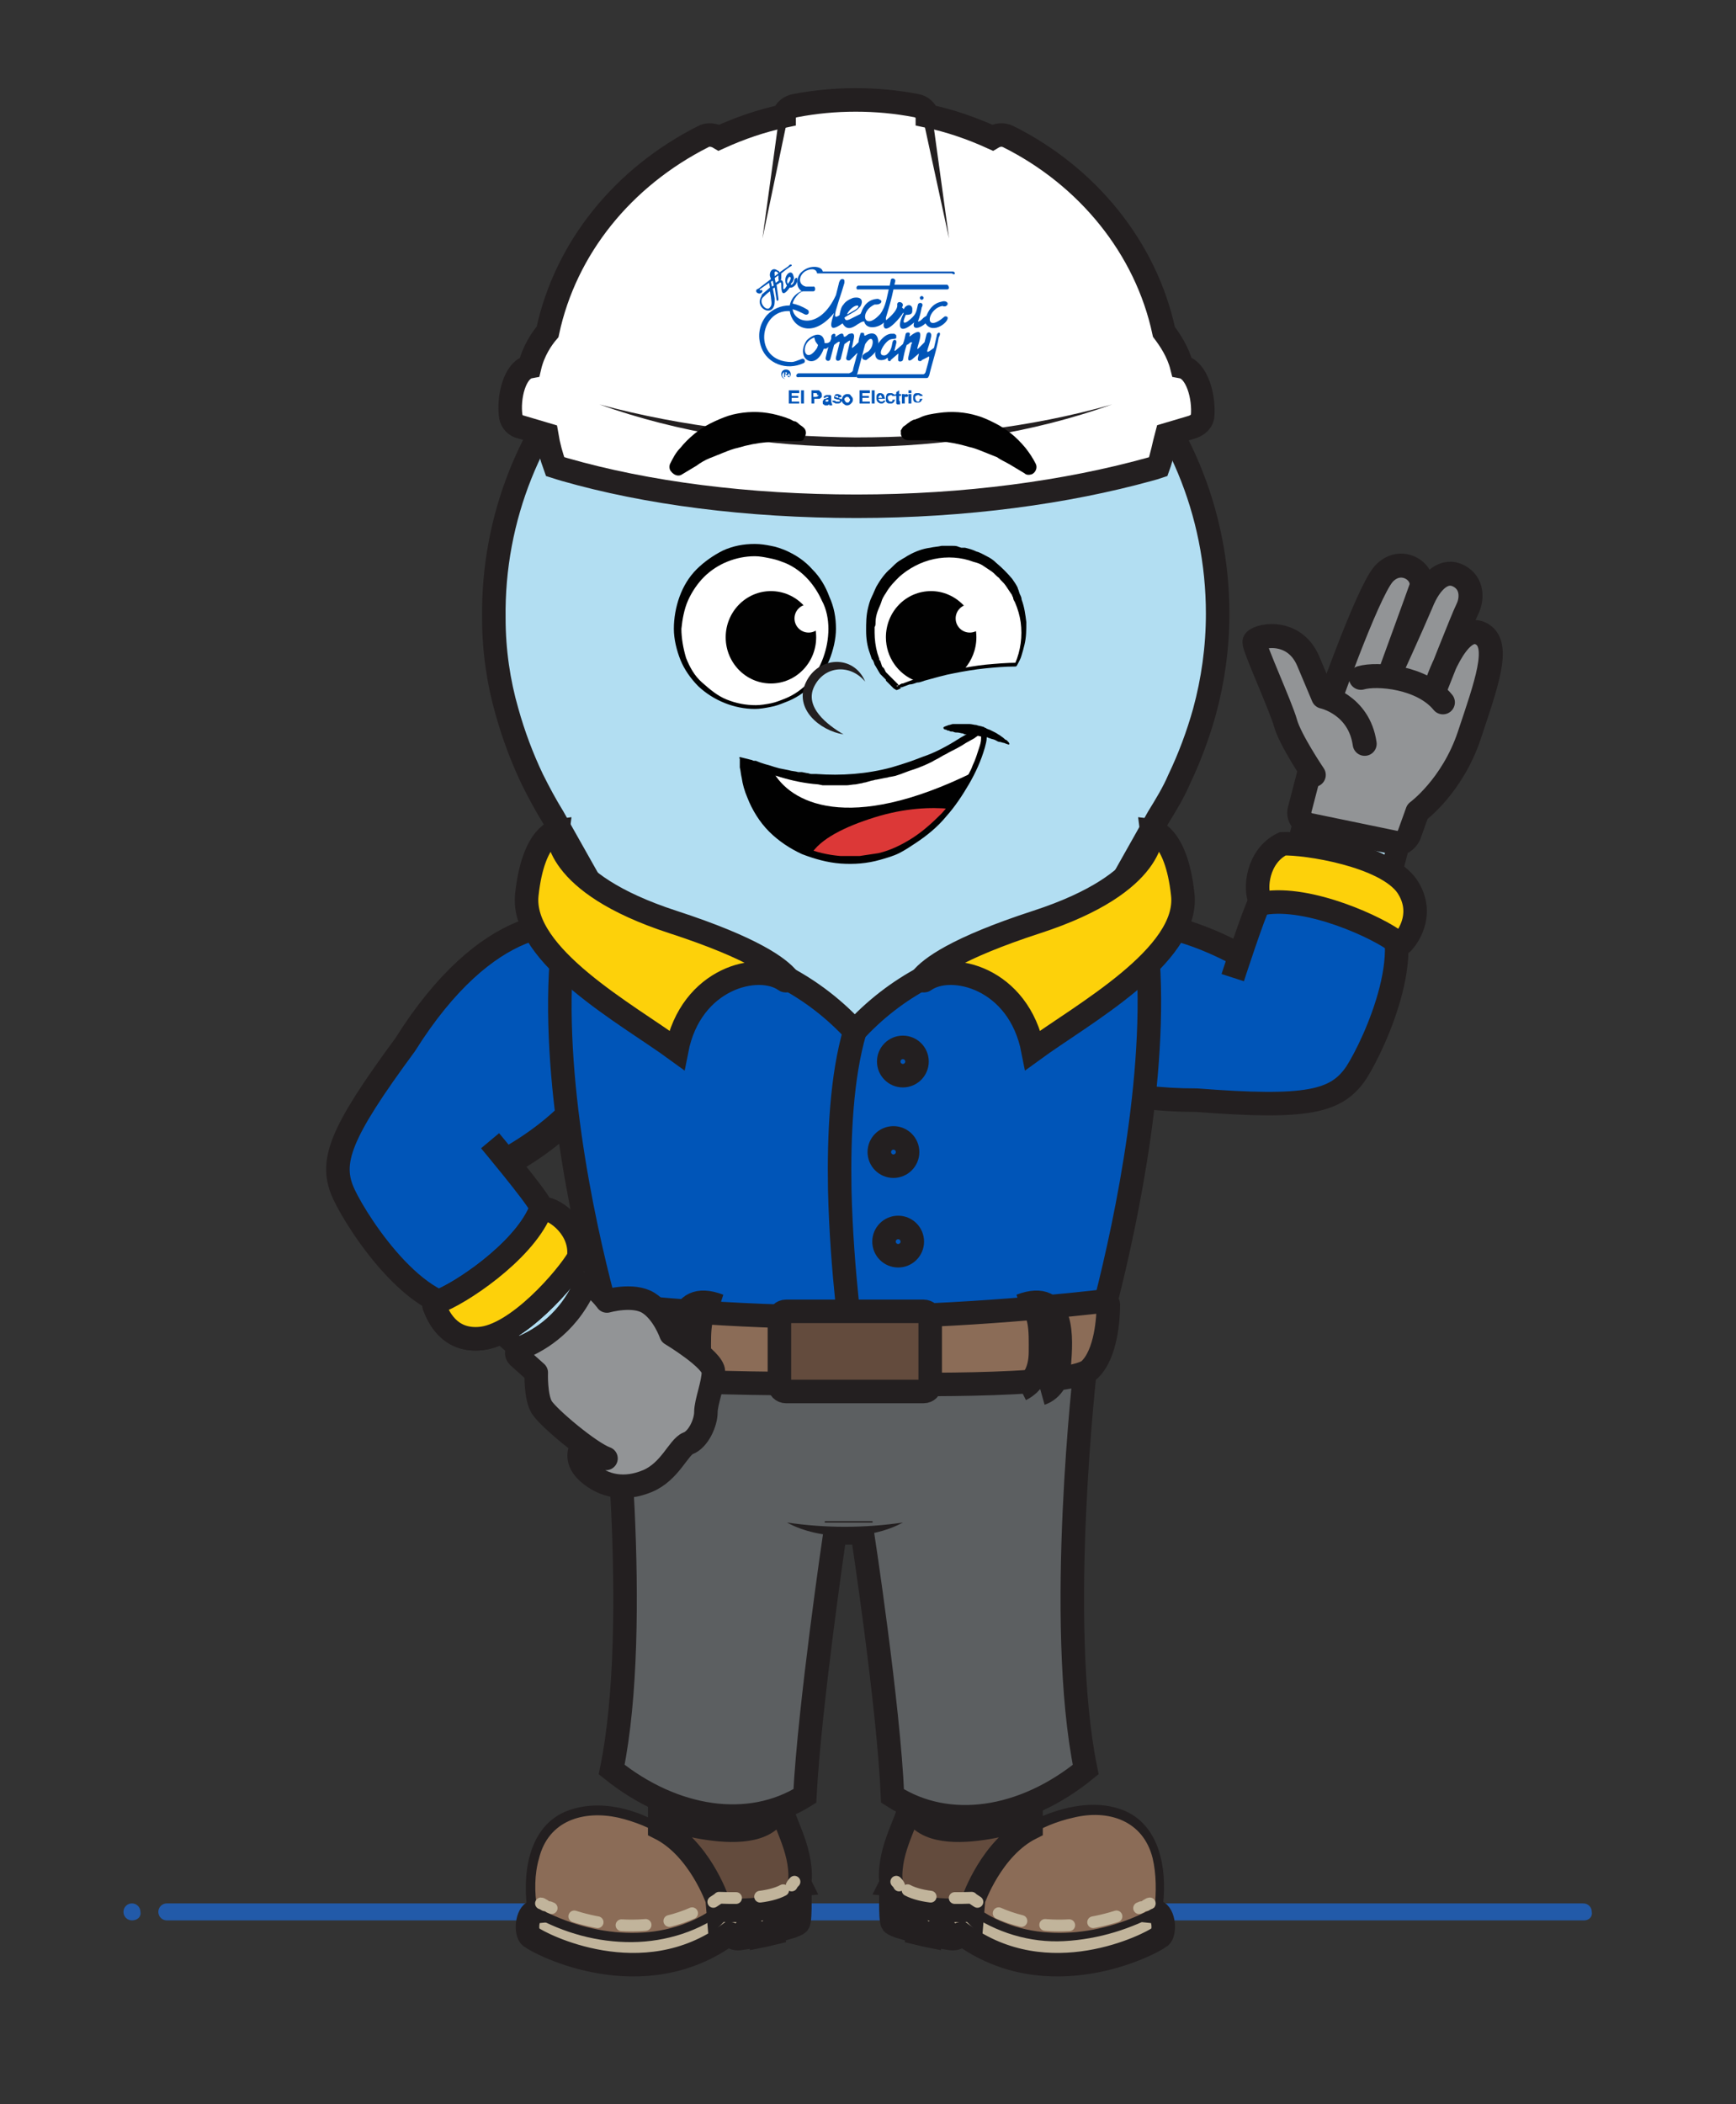 <?xml version="1.0" encoding="utf-8"?>
<!-- Generator: Adobe Illustrator 27.0.0, SVG Export Plug-In . SVG Version: 6.00 Build 0)  -->
<svg version="1.1" id="Layer_1" xmlns="http://www.w3.org/2000/svg" xmlns:xlink="http://www.w3.org/1999/xlink" x="0px" y="0px"
	 viewBox="0 0 184.2 223.2" style="enable-background:new 0 0 184.2 223.2;" xml:space="preserve">
<rect x="0" y="0" width="184.2" height="223.2" fill="#333333" stroke="none"/>
<style type="text/css">
	.st0{fill:#225AA9;}
	.st1{fill:#0055B8;stroke:#231F20;stroke-width:2.495;stroke-miterlimit:10;}
	.st2{fill:#B2DEF2;stroke:#231F20;stroke-width:2.344;stroke-miterlimit:10;}
	.st3{fill:#FDD10A;stroke:#231F20;stroke-width:2.495;stroke-miterlimit:10;}
	.st4{fill:#929496;stroke:#231F20;stroke-width:2.545;stroke-linecap:round;stroke-linejoin:round;stroke-miterlimit:10;}
	.st5{fill:#B2DEF2;stroke:#231F20;stroke-width:2.495;stroke-miterlimit:10;}
	.st6{fill:#C1B49B;stroke:#231F20;stroke-width:2.495;stroke-miterlimit:10;}
	.st7{fill:#8B6C57;}
	.st8{fill:#231F20;}
	.st9{fill:#634B3D;stroke:#231F20;stroke-width:2.495;stroke-miterlimit:10;}
	.st10{fill:none;stroke:#C1B49B;stroke-width:1.248;stroke-linecap:round;stroke-linejoin:round;}
	.st11{fill:none;stroke:#C1B49B;stroke-width:1.248;stroke-linecap:round;stroke-linejoin:round;stroke-dasharray:2.556,2.556;}
	.st12{fill:#5C5F61;stroke:#231F20;stroke-width:2.495;stroke-miterlimit:10;}
	.st13{fill:#8B6C57;stroke:#231F20;stroke-width:2.495;stroke-miterlimit:10;}
	.st14{fill:#5C5F61;}
	.st15{fill:#FFFFFF;stroke:#231F20;stroke-width:2.495;stroke-miterlimit:10;}
	.st16{fill:#0055B8;}
	.st17{fill:#B2DEF2;stroke:#231F20;stroke-width:2.186;stroke-miterlimit:10.001;}
	.st18{fill:#929496;stroke:#231F20;stroke-width:2.495;stroke-linecap:round;stroke-linejoin:round;stroke-miterlimit:10;}
	.st19{fill:#FFFFFF;}
	.st20{fill:#010101;}
	.st21{fill:#DC3837;}
	.st22{fill:#B2DEF2;}
</style>
<g>
	<g>
		<path class="st0" d="M168.1,203.7H17.7c-0.5,0-0.9-0.4-0.9-0.9s0.4-0.9,0.9-0.9H168c0.5,0,0.9,0.4,0.9,0.9
			C169,203.3,168.6,203.7,168.1,203.7z"/>
	</g>
	<g>
		<path class="st0" d="M14,203.7c-0.5,0-0.9-0.4-0.9-0.9s0.4-0.9,0.9-0.9h0c0.5,0,0.9,0.4,0.9,0.9C15,203.3,14.6,203.7,14,203.7z"/>
	</g>
</g>
<g>
	<g>
		<path class="st1" d="M54.2,123.3c13.7-7.8,13.7-19.5,9.2-23.1c-3-2.4-11.5-2-19.9,11.4c-6.9,9.2-7.9,12.2-6.4,15.5
			c1.5,3.3,8.2,13.4,14,11.5s7.1-9.1,6.4-10.4c-0.7-1.3-5.2-6.6-5.2-6.6"/>
	</g>
	<g>
		
			<rect x="139.4" y="83.5" transform="matrix(0.251 -0.968 0.968 0.251 21.517 205.166)" class="st2" width="7.9" height="10.3"/>
		<g>
			<path class="st1" d="M131.3,101.2c-14.2-7.6-24.3-1.2-24.9,4.5c-0.4,3.8,4.5,11,20.6,11c11.7,0.9,14.8,0.2,16.9-2.9
				c2-3.1,7.1-14.3,2.3-18.3c-4.8-4-11.7-1.2-12.5,0.1c-0.7,1.3-2.9,8.1-2.9,8.1"/>
		</g>
		<path class="st3" d="M133.7,95.5c-0.6-1.2-0.3-4.7,2.4-6c2.4-0.1,10.9,1.2,13.2,4.5c1.8,2.7,0.3,5.1-0.4,5.9
			c-0.1,0.2-0.4,0.2-0.6,0.1c-2-1.6-9.4-5-14.2-4.2C134,95.8,133.8,95.7,133.7,95.5z"/>
		<g>
			<path class="st4" d="M149.5,88.6l0.9-2.5c0,0,3.7-2.7,5.5-8.1c1.8-5.4,3.3-9.5,1.4-10.7c-2.7-1.7-5,5.7-5,5.7s2.9-7.4,3.4-8.4
				c0.5-1,0.6-2.7-0.9-3.5c-1.5-0.8-3,0.4-4,2.9c-1.1,2.6-3.3,7.4-3.3,7.4s3.1-8.5,3.3-9.1c0.4-1.7-2.2-3.4-4-1.4
				c-1.8,2.1-6.3,15-6.3,15l-2.6,10c-0.2,0.7,0.3,1.4,1,1.6l9.2,1.9C148.6,89.6,149.2,89.2,149.5,88.6z"/>
			<path class="st4" d="M139.4,82.2c0,0-2.5-3.7-3-5.5c-0.5-1.8-3.3-7.9-3.3-8.6c0-0.6,4.1-1.7,5.7,2c1.6,3.8,1.6,3.8,1.6,3.8
				s3.8,0.8,4.4,5"/>
			<path class="st4" d="M144.4,71.9c1.7-0.5,6.5-0.1,8.7,2.6"/>
		</g>
	</g>
	<g>
		<path class="st1" d="M53.9,122.9c14.1-8,14-20,9.5-23.7c-3-2.4-11.8-2.1-20.4,11.6c-7,9.5-8.1,12.5-6.5,15.9
			c1.6,3.4,8.4,13.7,14.3,11.8c5.9-1.9,7.3-9.3,6.5-10.7c-0.7-1.3-5.3-6.8-5.3-6.8"/>
	</g>
	<path class="st5" d="M90.4,25.8c-21.2,0.2-38.3,18.2-38,39.8c0,3.4,0.5,6.8,1.4,9.9c0.7,2.5,1.6,4.9,2.7,7.2c0.7,1.4,1.4,2.7,2.2,4
		l0,0l12.9,22.9l0,0c8.5,15.1,29.9,15.1,38.4,0l0,0l12.9-22.9l0,0c0.8-1.3,1.6-2.6,2.2-4c1.1-2.3,2-4.7,2.7-7.2
		c0.9-3.3,1.4-6.8,1.4-10.4C129.2,43.3,111.8,25.6,90.4,25.8z"/>
	<path class="st1" d="M90.9,109.6c-9.3-10.3-22.5-10.1-31.1-10.1c-1.6,13.3,2,30,4.2,38.3c0.8,3.2,3,5.7,6,6.9l20.7,7.8h0l20.7-7.8
		c2.9-1.1,5.1-3.7,6-6.9c2.1-8.3,5.7-25.1,4.2-38.3c-8.6,0-21.8-0.2-31.1,10.1"/>
	<path class="st1" d="M90.5,143.1c0,0-1.2-8-1.4-17c-0.1-5.7,0.2-11.9,1.6-16.7"/>
	<g>
		<circle class="st1" cx="95.8" cy="112.6" r="1.5"/>
		<circle class="st1" cx="94.8" cy="122.2" r="1.5"/>
		<circle class="st1" cx="95.3" cy="131.7" r="1.5"/>
	</g>
	<g>
		<path class="st6" d="M84.7,204c-0.1,0.1-0.5,0.3-1.2,0.5l0-0.1l-0.6-0.4l-0.7,0.1l-0.4,0.6l0.1,0.4c-0.4,0.1-0.9,0.2-1.4,0.3
			l-0.1-0.4l-0.6-0.4l-0.7,0.1l-0.4,0.6l0,0.3c-1.2,0.2-1-0.5-1.3-0.5c-9.2,6.8-20.1,1.1-21,0.4c-0.6-0.2-0.6-2.2,0.2-2.7l28.3-2.9
			C84.8,199.7,85,203.6,84.7,204z"/>
		<g>
			<path class="st7" d="M84.9,198.8c0.1,3.5-3.6,4-8.6,3.8c0,0-0.1,0.1-0.1,0.1c-9.2,6.4-19.7-0.1-19.7-0.1s-1.3-7.7,3.6-9.9
				c4.8-2.1,10.6,1.6,10.8,1.8l-0.9-0.7v-3.2c0,0,8.7,0,12.7,0C82.7,192.7,84.8,195.3,84.9,198.8z"/>
			<g>
				<path class="st8" d="M84.9,198.8c0.1,4.2-5.6,4.3-8.6,4.3l0.3-0.1c-2.9,2.1-6.6,3.1-10.2,3c-3.7-0.1-7.2-1.2-10.4-3.1
					c-0.6-3.8-0.1-8.9,3.9-10.7c2.8-1.2,6-0.7,8.7,0.5c0.9,0.4,1.8,0.8,2.6,1.4l-0.6,0.8c-0.1-0.1-1-0.8-1.1-0.8v-0.2v-3.2v-0.5H70
					c2.1,0,7.5,0,9.5,0c1.1,0,2.5,0,3.6,0.1c-0.2,1.5,0.5,3,0.9,4.4C84.5,195.9,84.8,197.3,84.9,198.8L84.9,198.8z M84.9,198.8
					c0-1.4-0.5-2.8-1.1-4.1c-0.6-1.3-1.4-2.5-1.5-4.1l0.4,0.4l-1.6,0.1c-2.9,0-8.2,0-11.1,0l0.5-0.5v3.2l-0.2-0.4l0.9,0.7l-0.6,0.8
					c-1.5-1-3.3-1.7-5-2.1c-3.7-0.8-7.4,0.3-8.4,4.3c-0.5,1.7-0.5,3.6-0.2,5.4l-0.2-0.3c5.4,3.1,12.7,4.1,18.2,0.7
					c0.4-0.2,0.8-0.5,1.2-0.8l0.2,0C79.2,202.1,84.8,203.1,84.9,198.8L84.9,198.8z"/>
			</g>
		</g>
		<path class="st9" d="M84.9,198.8c0.1,3.5-3.6,4-8.6,3.8c0,0-0.1,0.1-0.1,0.1l-0.1-1.2c0,0-1.9-5.5-6.1-7.6v-1.2
			c0,0,12.7,4.4,12.7-2.2C82.7,192.7,84.8,195.3,84.9,198.8z"/>
		<g>
			<g>
				<path class="st10" d="M84.3,199.6c-0.1,0.1-0.2,0.2-0.3,0.4"/>
				<path class="st11" d="M83.1,200.5c-1.5,0.8-4,0.9-6.8,0.8c0,0-0.1,0.1-0.1,0.1c-6.9,4.8-14.5,2.4-17.9,0.9"/>
				<path class="st10" d="M57.8,202.1c-0.2-0.1-0.3-0.2-0.4-0.2"/>
			</g>
		</g>
	</g>
	<g>
		<path class="st6" d="M94.7,204c0.1,0.1,0.5,0.3,1.2,0.5l0-0.1l0.6-0.4l0.7,0.1l0.4,0.6l-0.1,0.4c0.4,0.1,0.9,0.2,1.4,0.3l0.1-0.4
			l0.6-0.4l0.7,0.1l0.4,0.6l0,0.3c1.2,0.2,1-0.5,1.3-0.5c9.2,6.8,20.1,1.1,21,0.4c0.6-0.2,0.6-2.2-0.2-2.7l-28.3-2.9
			C94.6,199.7,94.4,203.6,94.7,204z"/>
		<g>
			<path class="st7" d="M94.5,198.8c-0.1,3.5,3.6,4,8.6,3.8c0,0,0.1,0.1,0.1,0.1c9.2,6.4,19.7-0.1,19.7-0.1s1.3-7.7-3.6-9.9
				c-4.8-2.1-10.6,1.6-10.8,1.8l0.9-0.7v-3.2c0,0-8.7,0-12.7,0C96.7,192.7,94.6,195.3,94.5,198.8z"/>
			<g>
				<path class="st8" d="M94.5,198.8c0,4.3,5.6,3.4,8.6,3.3l0.2,0c0.4,0.3,0.8,0.6,1.2,0.8c5.5,3.4,12.8,2.4,18.2-0.7l-0.2,0.3
					c0.2-1.8,0.2-3.7-0.2-5.4c-1-4-4.7-5.2-8.4-4.3c-1.8,0.4-3.5,1.1-5,2.1l-0.6-0.8l0.9-0.7l-0.2,0.4v-3.2l0.5,0.5
					c-2.9,0-8.2,0-11.1,0l-1.6-0.1l0.4-0.4c-0.1,1.5-0.9,2.7-1.5,4.1C95,196,94.6,197.3,94.5,198.8L94.5,198.8z M94.5,198.8
					c0-1.4,0.4-2.8,0.8-4.2c0.4-1.4,1.1-2.9,0.9-4.4c1.1-0.1,2.5-0.1,3.6-0.1c2,0,7.4,0,9.5,0h0.5v0.5v3.2v0.2
					c-0.1,0.1-1,0.7-1.1,0.8l-0.6-0.8c0.8-0.5,1.7-1,2.6-1.4c2.7-1.1,5.9-1.7,8.7-0.5c4,1.8,4.5,6.9,3.9,10.7
					c-3.2,1.8-6.7,2.9-10.4,3.1c-3.6,0.2-7.2-0.9-10.2-3l0.3,0.1C100.1,203.1,94.4,202.9,94.5,198.8L94.5,198.8z"/>
			</g>
		</g>
		<path class="st9" d="M94.5,198.8c-0.1,3.5,3.6,4,8.6,3.8c0,0,0.1,0.1,0.1,0.1l0.1-1.2c0,0,1.9-5.5,6.1-7.6v-1.2
			c0,0-12.7,4.4-12.7-2.2C96.7,192.7,94.6,195.3,94.5,198.8z"/>
		<g>
			<g>
				<path class="st10" d="M95.1,199.6c0.1,0.1,0.2,0.2,0.3,0.4"/>
				<path class="st11" d="M96.3,200.5c1.5,0.8,4,0.9,6.8,0.8c0,0,0.1,0.1,0.1,0.1c6.9,4.8,14.5,2.4,17.9,0.9"/>
				<path class="st10" d="M121.6,202.1c0.2-0.1,0.3-0.2,0.4-0.2"/>
			</g>
		</g>
	</g>
	<g>
		<path class="st12" d="M115.2,144.7c0,0-3.2,27.4,0,43c-6.6,5.4-14.6,6.6-20.5,2.8c-0.4-9.6-3.2-27.9-3.2-27.9h-2.9
			c0,0-2.7,18.3-3.2,27.9c-5.9,3.7-13.9,2.5-20.5-2.8c3.2-15.6,0-43,0-43"/>
		<path class="st13" d="M63,138.1c-0.2,0-0.4,0.1-0.5,0.3c-0.2,1.6-0.6,7.1,3.8,7.7c5.1,0.7,22.3,0.7,24.6,0.7
			c2.4,0,22.5,0.5,24.7-1.5c1.8-1.7,2-5.6,2-6.9c0-0.2-0.2-0.4-0.4-0.4c-2.5,0.3-15.2,1.7-27.2,1.7C77.6,139.8,65.6,138.5,63,138.1z
			"/>
		<path class="st9" d="M98,147.6H83.4c-0.4,0-0.7-0.3-0.7-0.7v-7.1c0-0.4,0.3-0.7,0.7-0.7H98c0.4,0,0.7,0.3,0.7,0.7v7.1
			C98.7,147.3,98.4,147.6,98,147.6z"/>
		<path class="st12" d="M74.1,147.8c0,0-1.8-0.5-1.9-3.1c-0.2-2.6-0.6-8,4.1-6.2c-2.3-0.6-2.1,3-2.1,4.9s0.7,3.3,2.1,4"/>
		<path class="st12" d="M110.5,147.8c0,0,1.8-0.5,1.9-3.1c0.2-2.6,0.6-8-4.1-6.2c2.3-0.6,2.1,3,2.1,4.9s-0.7,3.3-2.1,4"/>
		<g>
			<path class="st14" d="M95.8,161.5c-1.6,0.6-3.8,0.9-6.2,0.9s-4.6-0.3-6.2-0.9"/>
			<path class="st8" d="M95.8,161.5c-3.5,1.9-8.8,1.9-12.3,0C87.6,162.1,91.7,162.1,95.8,161.5L95.8,161.5z"/>
		</g>
	</g>
	<path class="st3" d="M83.3,104c-2.8-2-10-0.3-11.5,7.4c-5.2-3.8-16.6-10-15.9-16.5c0.7-6.5,3.3-6.8,3.3-6.8s-0.7,5.5,12.2,9.7
		c8.6,2.8,11.3,4.9,12.2,6C83.6,103.9,83.4,104.1,83.3,104z"/>
	<path class="st3" d="M98.1,104c2.8-2,10-0.3,11.5,7.4c5.2-3.8,16.6-10,15.9-16.5c-0.7-6.5-3.3-6.8-3.3-6.8s0.7,5.5-12.2,9.7
		c-8.6,2.8-11.3,4.9-12.2,6C97.8,103.9,98,104.1,98.1,104z"/>
	<g>
		<path class="st15" d="M125.4,38.9c-0.4-1.6-1.3-2.9-1.9-3.7c-1.9-8.9-8.1-16.5-16.5-20.7c-0.6-0.3-1.2-0.2-1.7,0.1
			c-2.2-1-4.5-1.8-6.9-2.3l0-0.1c-0.2-0.5-0.6-0.9-1.2-1c-2.1-0.4-4.2-0.6-6.4-0.6c-2.2,0-4.3,0.2-6.4,0.6c-0.6,0.1-1.1,0.5-1.2,1
			l0,0.1c-2.4,0.5-4.7,1.3-6.9,2.3c-0.5-0.3-1.2-0.4-1.7-0.1C66.1,18.8,60,26.3,58.1,35.2c-0.6,0.7-1.5,2-1.9,3.7
			c-1.6,0.3-2.3,3.3-2,5.3c0.1,0.5,0.5,1,1.1,1.1l2.7,0.8c0.2,1.2,0.5,2.3,0.9,3.4c0.3,0.1,0.7,0.2,1,0.3c8.7,2.5,19.4,3.9,31,3.9
			s22.3-1.5,31-3.9c0.4-0.1,0.7-0.2,1-0.3c0.4-1.1,0.6-2.3,0.9-3.4l2.7-0.8c0.6-0.2,1-0.6,1.1-1.1C127.8,42.1,127,39.2,125.4,38.9z"
			/>
		<g>
			<path class="st8" d="M63.6,42.9c8.9,2.4,18.1,3.4,27.2,3.5c9.2,0,18.4-1,27.2-3.5C101.2,48.9,80.4,48.9,63.6,42.9L63.6,42.9z"/>
		</g>
		<g>
			<polygon class="st8" points="83.6,12.4 80.9,25.3 82.7,12.2 			"/>
		</g>
		<g>
			<polygon class="st8" points="98.9,12.2 100.7,25.3 97.9,12.4 			"/>
		</g>
	</g>
	<g>
		<polygon class="st16" points="84,42.2 84.7,42.2 84.7,42 84,42 84,41.7 84.8,41.7 84.8,41.4 83.7,41.4 83.7,42.8 84.8,42.8 
			84.8,42.6 84,42.6 		"/>
		<rect x="85" y="41.4" class="st16" width="0.3" height="1.4"/>
		<path class="st16" d="M86.9,41.4c-0.1,0-0.2,0-0.3,0h-0.5v1.4h0.3v-0.5h0.2c0.1,0,0.2,0,0.3,0c0.1,0,0.1,0,0.2-0.1
			c0,0,0.1-0.1,0.1-0.1c0-0.1,0-0.1,0-0.2c0-0.1,0-0.2-0.1-0.3C87,41.5,87,41.5,86.9,41.4z M86.8,42C86.8,42,86.8,42,86.8,42
			c-0.1,0.1-0.2,0.1-0.3,0.1h-0.2v-0.4h0.1c0.1,0,0.2,0,0.2,0c0,0,0.1,0,0.1,0.1c0,0,0,0.1,0,0.1C86.9,41.9,86.9,41.9,86.8,42z"/>
		<path class="st16" d="M88.2,42.5l0-0.3c0-0.1,0-0.2,0-0.2s-0.1-0.1-0.1-0.1c-0.1,0-0.2,0-0.3,0c-0.1,0-0.2,0-0.3,0.1
			c-0.1,0-0.1,0.1-0.1,0.2l0.2,0c0,0,0-0.1,0.1-0.1c0,0,0.1,0,0.1,0c0.1,0,0.1,0,0.1,0c0,0,0,0.1,0,0.1v0c0,0-0.1,0-0.3,0.1
			c-0.1,0-0.2,0-0.2,0.1s-0.1,0.1-0.1,0.1c0,0,0,0.1,0,0.2c0,0.1,0,0.2,0.1,0.2c0.1,0.1,0.1,0.1,0.2,0.1c0.1,0,0.1,0,0.2,0
			c0.1,0,0.1-0.1,0.2-0.1c0,0,0,0,0,0c0,0,0,0.1,0,0.1h0.3c0,0,0-0.1,0-0.1C88.2,42.7,88.2,42.6,88.2,42.5z M87.9,42.4
			c0,0.1,0,0.1,0,0.1c0,0,0,0.1-0.1,0.1c0,0-0.1,0-0.1,0c0,0-0.1,0-0.1,0c0,0,0-0.1,0-0.1c0,0,0-0.1,0.1-0.1c0,0,0.1,0,0.2,0
			C87.8,42.4,87.9,42.4,87.9,42.4L87.9,42.4L87.9,42.4z"/>
		<path class="st16" d="M88.9,42.2c-0.1,0-0.2-0.1-0.3-0.1c0,0,0,0,0,0c0,0,0,0,0-0.1c0,0,0.1,0,0.2,0c0.1,0,0.1,0,0.1,0
			C88.9,42,89,42.1,88.9,42.2l0.4-0.1c0-0.1-0.1-0.2-0.1-0.2c-0.1,0-0.2-0.1-0.3-0.1c-0.1,0-0.3,0-0.3,0.1s-0.1,0.1-0.1,0.2
			c0,0.1,0,0.2,0.1,0.2c0.1,0,0.2,0.1,0.4,0.1c0,0,0.1,0,0.1,0c0,0,0,0,0,0.1c0,0,0,0.1,0,0.1c0,0-0.1,0-0.2,0c-0.1,0-0.1,0-0.2,0
			c0,0-0.1-0.1-0.1-0.1l-0.3,0c0,0.1,0.1,0.2,0.2,0.2c0.1,0.1,0.2,0.1,0.3,0.1c0.2,0,0.3,0,0.4-0.1s0.1-0.2,0.1-0.2
			c0-0.1,0-0.2-0.1-0.2C89.1,42.3,89,42.2,88.9,42.2z"/>
		<path class="st16" d="M89.9,41.8c-0.1,0-0.2,0-0.3,0.1c-0.1,0-0.1,0.1-0.2,0.2c0,0.1-0.1,0.2-0.1,0.3c0,0.1,0,0.2,0.1,0.3
			c0,0.1,0.1,0.1,0.2,0.2s0.2,0.1,0.3,0.1c0.2,0,0.3-0.1,0.4-0.2s0.2-0.2,0.2-0.4s-0.1-0.3-0.2-0.4C90.2,41.8,90.1,41.8,89.9,41.8z
			 M90.1,42.6c0,0.1-0.1,0.1-0.2,0.1c-0.1,0-0.1,0-0.2-0.1c0-0.1-0.1-0.1-0.1-0.2c0-0.1,0-0.2,0.1-0.2c0-0.1,0.1-0.1,0.2-0.1
			c0.1,0,0.1,0,0.2,0.1c0,0.1,0.1,0.1,0.1,0.2C90.2,42.4,90.2,42.5,90.1,42.6z"/>
		<polygon class="st16" points="91.5,42.2 92.2,42.2 92.2,42 91.5,42 91.5,41.7 92.3,41.7 92.3,41.4 91.2,41.4 91.2,42.8 92.3,42.8 
			92.3,42.6 91.5,42.6 		"/>
		<rect x="92.5" y="41.4" class="st16" width="0.3" height="1.4"/>
		<path class="st16" d="M93.8,41.9c-0.1-0.1-0.2-0.2-0.4-0.2c-0.1,0-0.2,0-0.3,0.1c-0.1,0.1-0.1,0.2-0.1,0.4c0,0.1,0,0.3,0.1,0.4
			c0.1,0.1,0.2,0.2,0.4,0.2c0.1,0,0.2,0,0.3-0.1c0.1-0.1,0.1-0.1,0.2-0.2l-0.3,0c0,0.1,0,0.1-0.1,0.1c0,0-0.1,0-0.1,0
			c-0.1,0-0.1,0-0.2-0.1c0,0-0.1-0.1-0.1-0.2h0.7C93.9,42.2,93.8,42,93.8,41.9z M93.2,42.2c0-0.1,0-0.1,0.1-0.2c0,0,0.1-0.1,0.1-0.1
			c0.1,0,0.1,0,0.1,0.1c0,0,0.1,0.1,0.1,0.2L93.2,42.2L93.2,42.2z"/>
		<path class="st16" d="M94.6,42.6c0,0-0.1,0-0.1,0c-0.1,0-0.1,0-0.2-0.1c0-0.1-0.1-0.1-0.1-0.3c0-0.1,0-0.2,0.1-0.2
			c0,0,0.1-0.1,0.2-0.1c0.1,0,0.1,0,0.1,0c0,0,0.1,0.1,0.1,0.1l0.3,0c0-0.1-0.1-0.2-0.2-0.2c-0.1-0.1-0.2-0.1-0.3-0.1
			c-0.2,0-0.3,0-0.4,0.1C94,42,94,42.1,94,42.3s0,0.3,0.1,0.4c0.1,0.1,0.2,0.1,0.4,0.1c0.1,0,0.2,0,0.3-0.1s0.1-0.2,0.2-0.3l-0.3,0
			C94.7,42.5,94.7,42.6,94.6,42.6z"/>
		<path class="st16" d="M95.5,42.6C95.4,42.6,95.4,42.6,95.5,42.6C95.4,42.6,95.4,42.6,95.5,42.6c-0.1-0.1-0.1-0.1-0.1-0.2V42h0.2
			v-0.2h-0.2v-0.4l-0.3,0.2v0.2H95V42h0.1v0.5c0,0.1,0,0.2,0,0.2c0,0,0,0.1,0,0.1s0,0,0.1,0.1c0,0,0.1,0,0.1,0c0.1,0,0.2,0,0.2,0
			l0-0.2C95.5,42.6,95.5,42.6,95.5,42.6z"/>
		<path class="st16" d="M96.1,41.8c0,0-0.1,0.1-0.1,0.1v-0.1h-0.3v1H96v-0.3c0-0.2,0-0.3,0-0.3c0-0.1,0-0.1,0.1-0.1c0,0,0.1,0,0.1,0
			s0.1,0,0.1,0l0.1-0.2c-0.1,0-0.1-0.1-0.2-0.1C96.1,41.8,96.1,41.8,96.1,41.8z"/>
		<rect x="96.4" y="41.8" class="st16" width="0.3" height="1"/>
		<rect x="96.4" y="41.4" class="st16" width="0.3" height="0.3"/>
		<path class="st16" d="M97.5,42.6c0,0-0.1,0-0.1,0c-0.1,0-0.1,0-0.2-0.1c0-0.1-0.1-0.1-0.1-0.3c0-0.1,0-0.2,0.1-0.2
			c0,0,0.1-0.1,0.2-0.1c0.1,0,0.1,0,0.1,0c0,0,0.1,0.1,0.1,0.1l0.3,0c0-0.1-0.1-0.2-0.2-0.2c-0.1-0.1-0.2-0.1-0.3-0.1
			c-0.2,0-0.3,0-0.4,0.1c-0.1,0.1-0.1,0.2-0.1,0.4s0,0.3,0.1,0.4c0.1,0.1,0.2,0.1,0.4,0.1c0.1,0,0.2,0,0.3-0.1s0.1-0.2,0.2-0.3
			l-0.3,0C97.6,42.5,97.5,42.6,97.5,42.6z"/>
		<path class="st16" d="M99.4,35.6c-0.1,0.4-0.2,0.9-0.3,1.3c-1.2,0.9-0.6,0.3-0.3-1.2c0.1-0.5-0.4-0.6-0.5-0.2l-0.2,0.8
			c0,0-0.5,0.5-0.7,0.7c-0.4,0.3,1.3-3-0.9-1.3l0-0.1c0.2-0.4-0.3-0.4-0.4-0.2C96,35.8,96,36,95.8,36.5L95,37.2c0,0,0,0-0.1,0
			c0,0,0,0,0,0l0.2-0.8c0.1-0.4-0.3-0.5-0.4-0.1c-0.1,0.6-0.2,0.9-0.5,1.2c-0.1,0.1-0.2,0.2-0.4,0.2c-0.9,0,0.2-1.6,0.7-1.7
			c0.3-0.1,0.6,0,0.6-0.2c0-0.1,0-0.2,0-0.2c0-0.1-0.1-0.1-0.2-0.2c-0.1,0-0.3,0-0.4,0c-0.6,0.1-1,0.6-1.3,1
			c-0.3,0.4-0.7,1.8,0.3,1.8c0.3,0,0.5-0.1,0.6-0.2c0,0,0.1-0.1,0.1,0c0,0.2,0,0.3,0.2,0.3c0.1,0,0.1,0,0.1-0.1l0.7-0.6
			c0.2-0.2,0.1,0,0.1,0.3c0,0,0,0.2,0,0.3c0,0.2,0.4,0.2,0.5,0c0.1-0.5,0.2-1,0.4-1.6c0.2-0.1,0.2-0.1,0.3-0.2
			c0.1-0.1,0.2-0.1,0.2-0.1c0.1,0,0.1,0.1,0,0.2l-0.3,1.3c-0.1,0.4,0,0.6,0.4,0.3l0.7-0.6c0,0.2-0.3,0.8,0.1,0.8
			c0.1,0,0.2,0,0.2-0.1l0.6-0.3c0.1-0.1,0.2-0.1,0.2,0c0,0.2-0.2,0.9-0.4,1.6c-0.1,0.2-0.2,0.2-0.3,0.2h-6.8c-0.3,0-0.3,0.4,0,0.4
			h7.2c0.2,0,0.2-0.1,0.3-0.3c0.3-1.3,0.8-2.7,1-4C100,35.1,99.4,35.2,99.4,35.6z"/>
		<path class="st16" d="M80.9,30.9c0-0.1-0.1-0.2-0.2-0.1c-0.1,0-0.1-0.1-0.1-0.1c0.3-0.2,0.7-0.5,1-0.7l0.1,0.5l0,0L81,31.1
			c0,0-0.2,0.1-0.2,0.3c-0.7,1.1,0.7,2,1.2,1.3c0.2-0.3,0.2-0.5,0.2-1c0-0.1-0.1-0.6-0.2-1.1l0.2-0.1l0.2,1.3c0,0,0,0.1,0.1,0.1
			c0.1,0,0.1-0.1,0.1-0.2l-0.2-1.5l0.2-0.1c0.2-0.2,0.3-0.2,0.3,0.1c0,0.8,0.1,1.4,0.9,0.3c0.4,0.1,0.9-0.5,0.8-0.9
			c0-0.2-0.1-0.1-0.2-0.1c0,0,0,0.1-0.1,0.1c0,0.2-0.1,0.5-0.3,0.6c0,0-0.1,0-0.1,0c0-0.1,0.1-0.2,0.2-0.3c0.1-0.2,0.2-0.4,0.1-0.6
			c-0.2-1-1.3,0.1-0.7,1l-0.2,0.3c-0.1,0.1-0.2,0.1-0.2,0c0-0.3,0.1-0.9-0.3-0.9c-0.1,0-0.2,0-0.2,0.1L82.3,30l-0.1-0.5
			c0.1-0.1,0.3-0.2,0.4-0.3c0,0.1,0,0.3,0,0.4c0,0.2,0.3,0.2,0.3-0.1c0-0.2,0-0.4,0-0.5c0.4-0.3,0.7-0.6,1.1-0.8c0,0,0,0,0,0
			c0-0.1,0-0.1,0-0.1c0,0-0.1-0.1-0.2,0c0,0-0.1,0-0.1,0.1l-1,0.7c0-0.1-0.1-0.2-0.2-0.2c-0.5-0.4-0.9,0.1-0.8,0.6l0.1,0.3l-1.3,1
			l-0.2,0.1C80,31,80.7,31.4,80.9,30.9z M83.7,29.4c0.1-0.1,0.2,0,0.2,0.1c0,0.2-0.2,0.5-0.3,0.6C83.4,29.9,83.6,29.5,83.7,29.4z
			 M82.6,29l-0.4,0.3l0-0.2C82.1,28.7,82.4,28.7,82.6,29z M82,29.8L82,29.8l0.1,0.5l-0.2,0.1c0-0.2-0.1-0.4-0.1-0.5
			C81.9,29.8,81.9,29.8,82,29.8z M81.7,30.9L81.7,30.9C81.7,30.9,81.7,30.9,81.7,30.9l0.1,0.6c0,0.3,0.2,0.8-0.1,1.1
			c-0.3,0.5-1.2-0.4-0.8-1C81.1,31.4,81.4,31.1,81.7,30.9L81.7,30.9L81.7,30.9z"/>
		<path class="st16" d="M101.1,28.8l-13.8,0c-0.1-0.5-0.9-0.6-1.5-0.4c-0.3,0.1-0.6,0.3-0.8,0.5c-0.3,0.3-0.4,0.7-0.4,1.1
			c0,0.5,0.3,0.8,0.5,0.9c0,0-0.1,0-0.1,0c-0.7,0.3-1.1,0.9-1.2,1.5c-1,0-1.8,0.4-2.4,1c-0.8,0.9-1.1,2.2-0.6,3.5
			c0.6,1.6,2.6,2.5,4.5,1.6c0.2-0.1,0.1-0.6-0.3-0.4c-0.3,0.1-0.7,0.3-1,0.3c-4.2,0-3.5-5.6-0.2-5.4c0.2,1.6,2.3,3.1,4.7,0.2
			c-0.2,0.7-0.9,2.4,0.9,1.1c0.4,0.7,0.9,0.6,1.6,0.1c0.2-0.1,0.4-0.3,0.7-0.3c0.2,0.9,1.5,0.7,2.1,0.1c0,0-0.1,0.3,0,0.5
			c0.3,0.7,1.9-1.2,2-1.5l0.1,0l-0.1,0.2c-0.6,1.2-0.4,2.2,1.2,0.8c-0.3,0.9,0.7,0.6,1.2,0.1c0.8,1.3,2.7-0.3,2.3-0.7
			c0,0-0.2-0.1-0.3,0c-2.1,1.8-1.9-0.6-0.4-1.1c0.1,0,0.2-0.1,0.3,0c0.1,0,0.1,0,0.2,0c0.5-0.2,0.2-0.7-0.4-0.5
			c-1,0.2-1.4,1-1.6,1.5L98,33.7c-0.3,0.3-0.4,0.4-0.6,0.4c0.2-0.5,0.3-1,0.4-1.5c0.3-0.5-0.3-0.6-0.4-0.3c-0.2,0.9-0.2,1.1-1.1,1.8
			c-0.8,0.5-0.2-0.6-0.2-0.7c0.5,0,0.7-0.1,0.7-0.4c0-0.1,0-0.2,0-0.3c-0.1-0.5-0.7-0.4-0.9,0.1l-0.2-0.2c0.4-0.5-0.5-0.8-0.5-0.3
			c0.1,0.5-0.6,1.2-1.1,1.6c0,0-0.1,0.1-0.1,0c0-0.1,0-0.1,0-0.2c0.3-1,0.6-2,0.8-3h5.7c0.3,0,0.2-0.4,0-0.5h-5.6l0.1-0.4
			c0-0.3-0.5-0.4-0.5,0l-0.1,0.5h-3.3c-0.3,0-0.3,0.5,0,0.4h3.2c-0.2,0.8-0.3,1.8-0.9,2.6c-1.7,1.9-2.3-0.2-0.6-1c0,0,0.2,0,0.2,0
			c0.4,0,0.7-0.3,0.4-0.5c-0.1,0-0.2-0.1-0.2-0.1c-1.1,0-1.6,0.8-1.8,1.4l-0.1,0.2c-0.4,0.2-0.8,0.4-1.2,0.6
			c-0.3,0.1-0.4,0.1-0.5-0.2c0.2-0.2,1.1-0.6,1.4-0.9c0.1-0.1,0.2-0.2,0.3-0.3c0.3-0.5,0.2-1.1-0.8-0.9c-0.5,0.2-0.8,0.4-1,0.7
			c-0.2,0.2-0.3,0.5-0.4,1l0,0.1c-0.1,0.1-0.3,0.2-0.4,0.2c-0.3,0,0.2-1.3,0.3-1.7c0.2-0.6,0.4-1.2,0.6-1.9c0,0,0-0.2,0-0.2
			c0-0.2-0.2-0.2-0.2-0.2c-0.1,0-0.2,0-0.3,0.2c0,0-0.1,0.2-0.1,0.3c-0.1,0.4-0.2,0.8-0.3,1.2c-1.7,3.7-4.4,3-4.6,1.5
			c0.4,0.1,0.8,0.3,1.2,0.5c0.3,0.2,0.6,0,0.5-0.3c0-0.1-0.2-0.2-0.2-0.2c-0.5-0.3-1-0.5-1.5-0.6c0.1-0.4,0.3-0.7,0.7-1.1
			c0,0,0.3-0.2,0.4-0.2c0.1,0,1.1,0,1.1,0c0.3,0,0.2-0.6,0-0.5h-0.8c-0.8-0.2-0.8-1.1-0.1-1.6c0.5-0.3,1.2-0.4,1.3,0.2h14.3
			C101.4,29.3,101.4,28.8,101.1,28.8z M90,33.1c0.8-1.1,1.7-0.7,0.5-0.1L90,33.3C89.8,33.4,89.9,33.3,90,33.1z"/>
		<path class="st16" d="M97.6,31.6c0,0.1,0.1,0.2,0.2,0.2s0.2-0.1,0.2-0.2s-0.1-0.2-0.2-0.2C97.7,31.4,97.6,31.5,97.6,31.6z"/>
		<path class="st16" d="M92.1,37.3c-0.2,0.1-0.6,0.3-0.6,0.5c-0.1,0.3,0.2,0.4,0.4,0.4c0.4-0.3,0.7-0.5,1-0.9
			c0.5-0.6,0.5-2.6-1.1-1.7c-0.1,0-0.1,0-0.1-0.1c0-0.1,0-0.2-0.2-0.2c-0.1,0-0.2,0-0.2,0.1c-0.1,0.3-0.2,0.6-0.2,0.9
			c-0.4,0.4-0.6,0.6-0.7,0.6c0,0,0-0.1,0-0.1c0.1-0.3,0.1-0.5,0.2-0.9c0.1-0.5-0.1-0.6-0.4-0.5c-0.2,0-0.3,0.2-0.5,0.3
			c-0.3,0.1-0.1-0.2-0.3-0.3c-0.3-0.1-0.7,0.4-0.8,0.3c0.1-0.2,0-0.3-0.1-0.3c-0.1,0-0.3,0.1-0.3,0.3c0,0.1,0,0.1,0,0.2
			c0,0.1-0.1,0.2-0.1,0.3c-0.2,0.2-0.3,0.2-0.6,0.2c-0.1-1.3-1.2-1-1.9-0.3c-1.3,1.9,0.9,3.4,1.8,0.9c0.3,0,0.3,0,0.5-0.2
			c-0.1,0.4-0.2,0.7-0.3,1.2c0,0.3,0.4,0.4,0.5,0.1l0.4-1.5c0.1-0.1,0.6-0.5,0.6-0.3l-0.4,1.6c-0.1,0.4,0.3,0.5,0.5,0.2l0.4-1.6
			c0.3-0.2,0.6-0.5,0.6-0.3l-0.4,1.7c-0.1,0.3,0.2,0.4,0.4,0.3l0.7-0.7c0.1-0.1,0.1,0,0,0.2c-0.1,0.5-0.4,1.4-0.4,1.6
			c-0.1,0.2-0.2,0.2-0.4,0.3h-5.4c-0.3,0.1-0.3,0.5,0.1,0.4c2,0,4,0,6,0c0.1,0,0.1,0,0.1-0.1l0.9-3.4C92.7,35.1,92.9,36.7,92.1,37.3
			z M86.7,36.9c-1.3,2-2-0.5-0.3-1.1c0.1,0.3,0,0.3,0.4,0.8L86.7,36.9z"/>
		<path class="st16" d="M83.6,39.8C83.5,39.8,83.5,39.8,83.6,39.8c0-0.1,0-0.1,0.1-0.1c0,0,0-0.1,0-0.1c0,0,0-0.1,0-0.1
			c0,0,0,0-0.1-0.1c0,0-0.1,0-0.1,0h-0.3V40h0.1v-0.3h0c0,0,0.1,0,0.1,0c0,0,0,0,0,0C83.4,39.8,83.4,39.8,83.6,39.8l0,0.2h0.2
			l-0.1-0.1C83.6,39.8,83.6,39.8,83.6,39.8z M83.4,39.7L83.4,39.7l-0.1-0.2h0.1c0.1,0,0.1,0,0.1,0c0,0,0,0,0,0c0,0,0,0,0,0.1
			s0,0,0,0c0,0,0,0,0,0C83.5,39.7,83.4,39.7,83.4,39.7z"/>
		<path class="st16" d="M83.9,39.7c0-0.3-0.2-0.5-0.5-0.5c-0.3,0-0.5,0.2-0.5,0.5c0,0.3,0.2,0.5,0.5,0.5
			C83.7,40.2,83.9,40,83.9,39.7z M83.4,40.2c-0.2,0-0.4-0.2-0.4-0.4c0-0.2,0.2-0.4,0.4-0.4c0.2,0,0.4,0.2,0.4,0.4
			C83.9,40,83.7,40.2,83.4,40.2z"/>
	</g>
	
		<rect x="53.2" y="135.6" transform="matrix(0.658 -0.753 0.753 0.658 -85.043 91.317)" class="st17" width="9.6" height="7.4"/>
	<path class="st3" d="M57.7,128.2c1.3,0.1,4.1,2.2,3.7,5.2c-1.2,2.1-6.6,8.4-10.6,8.6c-3.2,0.2-4.3-2.4-4.7-3.4
		c-0.1-0.2,0-0.4,0.3-0.5c2.3-0.8,9-5.2,10.9-9.6C57.3,128.3,57.5,128.2,57.7,128.2z"/>
	<path class="st3" d="M57.7,128.2c1.3,0.1,4.1,2.2,3.7,5.2c-1.2,2.1-6.6,8.4-10.6,8.6c-3.2,0.2-4.3-2.4-4.7-3.4
		c-0.1-0.2,0-0.4,0.3-0.5c2.3-0.8,9-5.2,10.9-9.6C57.3,128.3,57.5,128.2,57.7,128.2z"/>
	<path class="st18" d="M64.3,154.7c-1.7-0.6-6.1-4.3-6.8-5.4c-0.7-1.1-0.6-3.7-0.6-3.7l-1.9-1.7c-0.3-0.3-0.2-0.7,0.2-0.9
		c1.5-0.6,4.8-2.2,6.8-6.5c0.1-0.3,0.6-0.4,0.8-0.2c1.2,1.1,1.6,1.7,1.6,1.7s2.8-0.8,4.4,0.2c1.6,1,2.4,3.3,2.4,3.3s4.5,2.7,4.5,4
		s-0.8,3.2-0.8,4.3c0,1.1-0.8,2.9-1.9,3.3c-1,0.4-1.9,3-4.3,4c-2.4,1-4.6,0.6-6.3-0.9c-1.7-1.5-0.6-2.9-0.6-2.9"/>
	<g>
		<g>
			<path class="st19" d="M95.1,73c3.2-1.3,9-2.6,12.8-2.6c0.5-1.1,0.8-2.4,0.8-3.7c0-4.6-3.7-8.3-8.2-8.3c-4.5,0-8.2,3.7-8.2,8.3
				C92.3,69.3,93.4,71.5,95.1,73z"/>
			<ellipse class="st19" cx="80.1" cy="66.7" rx="8.2" ry="8.3"/>
			<path class="st20" d="M78.6,80.5c13.8,6.1,23.7-2.3,25.5-3c1.7-0.6-3.1,14.1-14.3,13.8C83.6,91.2,78.9,86.8,78.6,80.5z"/>
			<ellipse class="st20" cx="81.8" cy="67.6" rx="4.8" ry="4.9"/>
			<path class="st20" d="M88.7,66.7c0,1.1-0.3,2.3-0.7,3.3c-0.4,1-1.1,2-1.9,2.7c-0.8,0.8-1.7,1.4-2.8,1.8c-0.5,0.2-1,0.4-1.6,0.5
				c-0.5,0.1-1.1,0.2-1.6,0.2c-2.2,0-4.4-0.9-6-2.4C73.3,72,72.6,71,72.2,70c-0.4-1-0.7-2.2-0.7-3.3c0-1.1,0.2-2.3,0.6-3.4
				c0.4-1.1,1-2.1,1.8-2.9c0.8-0.8,1.8-1.5,2.8-2c1.1-0.5,2.2-0.7,3.4-0.7c0.6,0,1.2,0.1,1.7,0.2c0.6,0.1,1.1,0.3,1.6,0.5
				c1.1,0.5,2,1.1,2.8,2c0.8,0.8,1.4,1.8,1.8,2.9C88.5,64.4,88.7,65.5,88.7,66.7z M87.9,66.7c0-1-0.2-2.1-0.7-3
				c-0.4-0.9-1-1.8-1.7-2.5c-0.7-0.7-1.6-1.3-2.5-1.6c-0.5-0.2-0.9-0.3-1.4-0.4c-0.5-0.1-1-0.2-1.5-0.2c-2,0-4,0.8-5.4,2.2
				c-0.7,0.7-1.3,1.6-1.7,2.5c-0.4,0.9-0.6,2-0.7,3c0,1,0.2,2.1,0.5,3.1c0.4,1,0.9,1.9,1.7,2.6s1.6,1.4,2.6,1.8c1,0.4,2,0.6,3.1,0.6
				c0.5,0,1.1-0.1,1.6-0.2c0.5-0.1,1-0.3,1.5-0.5c1-0.4,1.8-1,2.6-1.8C87.1,70.9,87.9,68.8,87.9,66.7z"/>
			<path class="st20" d="M95.8,45.3c0.1-0.1,0.3-0.2,0.4-0.3c0.1-0.1,0.3-0.2,0.4-0.3c0.2-0.1,0.3-0.2,0.5-0.2
				c0.2-0.1,0.3-0.1,0.5-0.2c0.6-0.3,1.3-0.4,2-0.5c1.4-0.2,2.8-0.1,4.1,0.3c0.7,0.2,1.3,0.5,1.9,0.8c0.6,0.3,1.2,0.7,1.7,1.1
				c0.5,0.4,1,0.9,1.5,1.5c0.4,0.5,0.8,1.1,1.1,1.7c0.2,0.4,0,0.9-0.4,1.1c-0.3,0.1-0.6,0.1-0.8-0.1l0,0c-0.5-0.3-1-0.6-1.5-0.9
				c-0.5-0.3-1-0.5-1.4-0.8c-0.5-0.2-1-0.4-1.5-0.6c-0.5-0.2-1-0.4-1.5-0.5c-1-0.3-2-0.5-3.1-0.6c-0.5-0.1-1.1-0.1-1.6-0.1h-0.4
				c-0.1,0-0.3,0-0.4,0c-0.1,0-0.3,0-0.4,0c-0.1,0-0.3,0-0.4,0h-0.1c-0.5,0-0.9-0.4-0.8-0.9C95.5,45.7,95.7,45.5,95.8,45.3z"/>
			<path class="st20" d="M84.7,46.8c-0.2,0-0.3,0-0.4,0c-0.1,0-0.3,0-0.4,0c-0.1,0-0.3,0-0.4,0H83c-0.5,0-1.1,0-1.6,0.1
				c-1.1,0.1-2.1,0.3-3.1,0.6c-0.5,0.1-1,0.3-1.5,0.5c-0.5,0.2-1,0.4-1.5,0.6c-0.5,0.2-1,0.5-1.4,0.8c-0.5,0.3-1,0.6-1.5,0.9l0,0
				c-0.4,0.3-0.9,0.1-1.2-0.3c-0.2-0.2-0.2-0.6-0.1-0.8c0.3-0.6,0.6-1.2,1.1-1.7c0.4-0.5,0.9-1,1.5-1.5c0.5-0.4,1.1-0.8,1.7-1.1
				c0.6-0.3,1.3-0.6,1.9-0.8c1.3-0.4,2.8-0.5,4.1-0.3c0.7,0.1,1.4,0.3,2,0.5c0.2,0.1,0.3,0.1,0.5,0.2c0.2,0.1,0.3,0.2,0.5,0.2
				c0.2,0.1,0.3,0.2,0.4,0.3c0.1,0.1,0.3,0.2,0.4,0.3c0.4,0.3,0.4,0.8,0.1,1.2C85.3,46.7,85.1,46.8,84.7,46.8L84.7,46.8z"/>
			<path class="st20" d="M95.2,72.8c0.1-0.1,0.2-0.1,0.3-0.2l0.2-0.1l0,0l0,0l0.1,0c0.3-0.1,0.5-0.2,0.8-0.3
				c0.3-0.1,0.5-0.2,0.8-0.2c0.3-0.1,0.5-0.2,0.8-0.2c1.1-0.3,2.1-0.5,3.2-0.8c1.1-0.2,2.2-0.4,3.2-0.5c1.1-0.1,2.2-0.2,3.3-0.2l0,0
				l-0.2,0.1c0.6-1.4,0.8-2.9,0.6-4.4c-0.1-0.7-0.3-1.4-0.6-2.1c-0.1-0.2-0.2-0.3-0.2-0.5l-0.1-0.2c0-0.1-0.1-0.2-0.1-0.2
				c-0.2-0.3-0.4-0.6-0.6-0.9s-0.5-0.5-0.7-0.8c-0.3-0.2-0.5-0.5-0.8-0.7c-0.3-0.2-0.6-0.4-0.9-0.6c-0.3-0.2-0.6-0.3-1-0.4
				c-1.3-0.5-2.8-0.6-4.2-0.3c-1.4,0.3-2.7,1-3.7,1.9c-0.5,0.5-1,1-1.4,1.7c-0.2,0.3-0.4,0.6-0.5,1c-0.1,0.3-0.3,0.7-0.4,1
				c-0.1,0.3-0.2,0.7-0.2,1.1c0,0.2,0,0.4-0.1,0.5c0,0.1,0,0.2,0,0.3c0,0.1,0,0.2,0,0.3c0,0.7,0.1,1.5,0.3,2.2l0.1,0.3l0.1,0.3
				l0,0.1l0.1,0.1l0.1,0.3l0.1,0.3l0.1,0.1l0.1,0.1l0.1,0.2l0.1,0.2l0.1,0.1l0.1,0.1l0.2,0.2l0.2,0.2l0.1,0.1l0.1,0.1l0.2,0.2
				l0.2,0.2l0.1,0.1c0,0,0,0.1,0.1,0.1C95.1,72.7,95.1,72.8,95.2,72.8z M95.1,73.2c-0.1-0.1-0.2-0.1-0.3-0.2c0,0-0.1-0.1-0.1-0.1
				l-0.1-0.1l-0.2-0.2l-0.2-0.2L94,72.2L94,72.1l-0.2-0.2l-0.2-0.2l-0.1-0.1l-0.1-0.1c-0.2-0.3-0.4-0.7-0.6-1l-0.1-0.3L92.6,70
				l-0.1-0.1l-0.1-0.3l-0.1-0.3c-0.3-0.8-0.4-1.6-0.4-2.4c0-0.8,0-1.6,0.2-2.4c0.1-0.4,0.2-0.8,0.4-1.2c0.2-0.4,0.3-0.7,0.5-1.1
				c0.4-0.7,0.9-1.4,1.5-1.9c0.3-0.3,0.6-0.6,0.9-0.8c0.2-0.1,0.3-0.2,0.5-0.3c0.2-0.1,0.3-0.2,0.5-0.3c0.7-0.4,1.5-0.7,2.3-0.8
				c0.4-0.1,0.8-0.1,1.2-0.2c0.4,0,0.8,0,1.2,0c0.2,0,0.4,0,0.6,0.1l0.3,0.1l0.2,0l0.2,0c0.4,0.1,0.8,0.2,1.2,0.4
				c0.4,0.1,0.7,0.3,1.1,0.5c0.4,0.2,0.7,0.4,1,0.7c0.6,0.5,1.2,1.1,1.7,1.7c0.2,0.3,0.5,0.7,0.6,1c0,0.1,0.1,0.2,0.1,0.3l0.1,0.3
				c0.1,0.2,0.2,0.4,0.2,0.6c0.3,0.8,0.4,1.6,0.5,2.4c0,0.8,0,1.6-0.2,2.4c-0.1,0.4-0.2,0.8-0.3,1.1c-0.1,0.4-0.3,0.7-0.5,1.1
				l-0.1,0.1l-0.1,0l0,0c-1.1,0-2.2,0.1-3.2,0.2s-2.2,0.3-3.2,0.5c-1.1,0.2-2.1,0.5-3.2,0.8c-0.3,0.1-0.5,0.2-0.8,0.2
				c-0.3,0.1-0.5,0.2-0.8,0.2c-0.3,0.1-0.5,0.2-0.8,0.3l-0.1,0l0,0l-0.1,0L95.6,73C95.4,73.1,95.2,73.2,95.1,73.2z"/>
			<path class="st19" d="M104.1,77.6c-1.6,0.6-10.1,7.7-22.1,4.2c1.8,3.3,7.9,6.7,21.3,0.1C104.5,79.3,104.8,77.3,104.1,77.6z"/>
			<path class="st21" d="M100.8,85.8c-2-0.2-4.8-0.1-8,0.9c-3.2,1-5.8,2.3-6.8,4c1.2,0.4,2.5,0.7,3.8,0.7
				C94.7,91.5,98.3,88.8,100.8,85.8z"/>
			<ellipse class="st19" cx="85.8" cy="65.6" rx="1.5" ry="1.5"/>
			<path class="st20" d="M78.5,80.3c0.4,0.1,0.8,0.2,1.2,0.3c0.1,0,0.2,0.1,0.3,0.1l0.1,0l0,0l0,0l0.1,0l0.5,0.2
				c0.3,0.1,0.6,0.2,1,0.3c0.3,0.1,0.6,0.2,1,0.3l1,0.2c0.3,0.1,0.7,0.1,1,0.2l0.2,0c0.1,0,0.2,0,0.2,0l0.5,0.1
				c0.2,0,0.3,0.1,0.5,0.1l0.5,0c2.7,0.2,5.4,0,8-0.7c0.7-0.2,1.3-0.4,1.9-0.6c0.6-0.2,1.3-0.5,1.9-0.7c1.3-0.5,2.5-1.2,3.6-1.9
				l0.9-0.5c0.1-0.1,0.3-0.2,0.5-0.3s0.3-0.2,0.5-0.3c0,0,0,0,0,0l0.1,0c0,0,0.1,0,0.1,0c0.1,0,0.2,0,0.3,0.1
				c0.1,0.1,0.1,0.2,0.2,0.2c0,0.1,0,0.1,0.1,0.2c0,0.2,0,0.4,0,0.6c0,0.4-0.1,0.7-0.2,1.1c-0.4,1.4-1,2.7-1.7,3.9
				c-0.7,1.2-1.5,2.4-2.4,3.4c-0.9,1.1-2,2-3.2,2.8c-0.6,0.4-1.2,0.8-1.8,1.1c-0.6,0.3-1.3,0.5-2,0.7c-1.4,0.4-2.8,0.5-4.2,0.4
				c-1.4-0.1-2.8-0.5-4.1-1c-1.3-0.6-2.5-1.4-3.5-2.4c-1-1-1.8-2.3-2.3-3.6c-0.3-0.7-0.5-1.4-0.6-2.1c-0.1-0.4-0.1-0.7-0.2-1.1
				l0-0.3l0-0.1l0-0.1l0-0.1c0-0.1,0-0.3,0-0.4C78.4,80.5,78.4,80.4,78.5,80.3z M78.8,80.8c0,0.1,0.1,0.1,0.1,0.1
				c0,0,0.1,0.1,0.1,0.1l0.1,0.5c0.1,0.3,0.1,0.7,0.2,1c0.2,0.7,0.4,1.3,0.6,1.9c0.5,1.2,1.3,2.4,2.2,3.3c0.9,0.9,2.1,1.7,3.3,2.2
				c1.2,0.5,2.5,0.8,3.8,0.9c0.3,0,0.7,0,1,0c0.3,0,0.7,0,1,0c0.7-0.1,1.3-0.2,2-0.3c1.3-0.3,2.5-0.9,3.6-1.6
				c1.1-0.7,2.1-1.6,3.1-2.6c0.9-1,1.7-2.1,2.4-3.3c0.3-0.6,0.7-1.2,0.9-1.8c0.3-0.6,0.5-1.3,0.7-1.9c0.1-0.3,0.2-0.6,0.2-1
				c0-0.2,0-0.3,0-0.4c0,0,0-0.1,0-0.1c0,0,0,0,0,0c0,0,0.1,0,0.1,0c0,0,0,0,0,0h0l0,0c-0.1,0.1-0.3,0.1-0.4,0.2
				c-0.1,0.1-0.3,0.2-0.4,0.3l-0.9,0.5c-0.6,0.4-1.2,0.7-1.8,1c-0.3,0.2-0.6,0.3-0.9,0.5c-0.3,0.2-0.6,0.3-0.9,0.5
				c-0.6,0.3-1.3,0.6-1.9,0.8c-0.7,0.2-1.3,0.5-2,0.7l-0.5,0.1c-0.2,0-0.3,0.1-0.5,0.1l-0.5,0.1l-0.5,0.1c-0.2,0-0.3,0.1-0.5,0.1
				L91.8,83c-0.2,0-0.3,0.1-0.5,0.1l-0.5,0.1c-0.3,0-0.7,0.1-1,0.1c-0.2,0-0.3,0-0.5,0h-0.5c-0.2,0-0.4,0-0.5,0l-0.5,0l-0.5,0
				l-0.5-0.1c-1.4-0.1-2.8-0.4-4.1-0.8c-0.3-0.1-0.7-0.2-1-0.3c-0.3-0.1-0.7-0.2-1-0.4l-0.5-0.2l-0.1,0l0,0l0,0l0,0
				c-0.1,0-0.1-0.1-0.2-0.1C79.3,81.2,79.1,81,78.8,80.8z"/>
			<path class="st20" d="M103.6,67.6c0-2.7-2.2-4.9-4.8-4.9c-2.7,0-4.8,2.2-4.8,4.9c0,2.1,1.3,3.9,3.1,4.6c1.6-0.5,3.4-0.9,5.2-1.2
				C103.1,70.1,103.6,68.9,103.6,67.6z"/>
			<ellipse class="st19" cx="102.9" cy="65.6" rx="1.5" ry="1.5"/>
			<path class="st20" d="M107.1,78.9c0,0.1-0.1,0.1-0.3,0c-0.1,0-0.2-0.1-0.3-0.1c-0.1,0-0.3-0.1-0.4-0.1c-0.2,0-0.3-0.1-0.5-0.2
				c-0.2-0.1-0.4-0.1-0.6-0.2c-0.1,0-0.2-0.1-0.3-0.1c-0.1,0-0.1,0-0.2,0s-0.1,0-0.2,0c-0.2-0.1-0.4-0.1-0.7-0.2
				c-0.2,0-0.5-0.1-0.7-0.1c-0.1,0-0.1,0-0.2,0c-0.1,0-0.1,0-0.2,0c-0.1,0-0.2,0-0.3-0.1c-0.2,0-0.4-0.1-0.6-0.1
				c-0.2,0-0.3,0-0.5-0.1c-0.2,0-0.3,0-0.4-0.1c-0.1,0-0.2,0-0.3-0.1c-0.2,0-0.3-0.1-0.3-0.2c0-0.1,0.1-0.1,0.3-0.2
				c0.1,0,0.2-0.1,0.3-0.1c0.1,0,0.3-0.1,0.4-0.1c0.2,0,0.3,0,0.5,0c0.2,0,0.4,0,0.6,0c0.1,0,0.2,0,0.3,0c0.1,0,0.1,0,0.2,0
				c0.1,0,0.1,0,0.2,0c0.2,0,0.5,0.1,0.7,0.1c0.2,0.1,0.5,0.1,0.7,0.2c0.1,0,0.1,0,0.2,0.1c0.1,0,0.1,0,0.2,0.1
				c0.1,0,0.2,0.1,0.3,0.1c0.2,0.1,0.4,0.2,0.6,0.3c0.2,0.1,0.3,0.2,0.5,0.3c0.1,0.1,0.3,0.2,0.4,0.3s0.2,0.2,0.3,0.2
				C107,78.7,107.1,78.8,107.1,78.9z"/>
		</g>
		<g>
			<path class="st22" d="M91.8,72.3c-3.3-5-10.6,2.4-2.3,5.6"/>
			<path class="st8" d="M91.8,72.3c-1.6-1.9-4.3-1.7-5.4,0.5c-1.1,2.2,1.4,4.1,3.1,5.1c-2.5-0.4-5.3-2.7-4-5.5
				C86.8,69.6,90.6,69.4,91.8,72.3L91.8,72.3z"/>
		</g>
	</g>
</g>
</svg>

